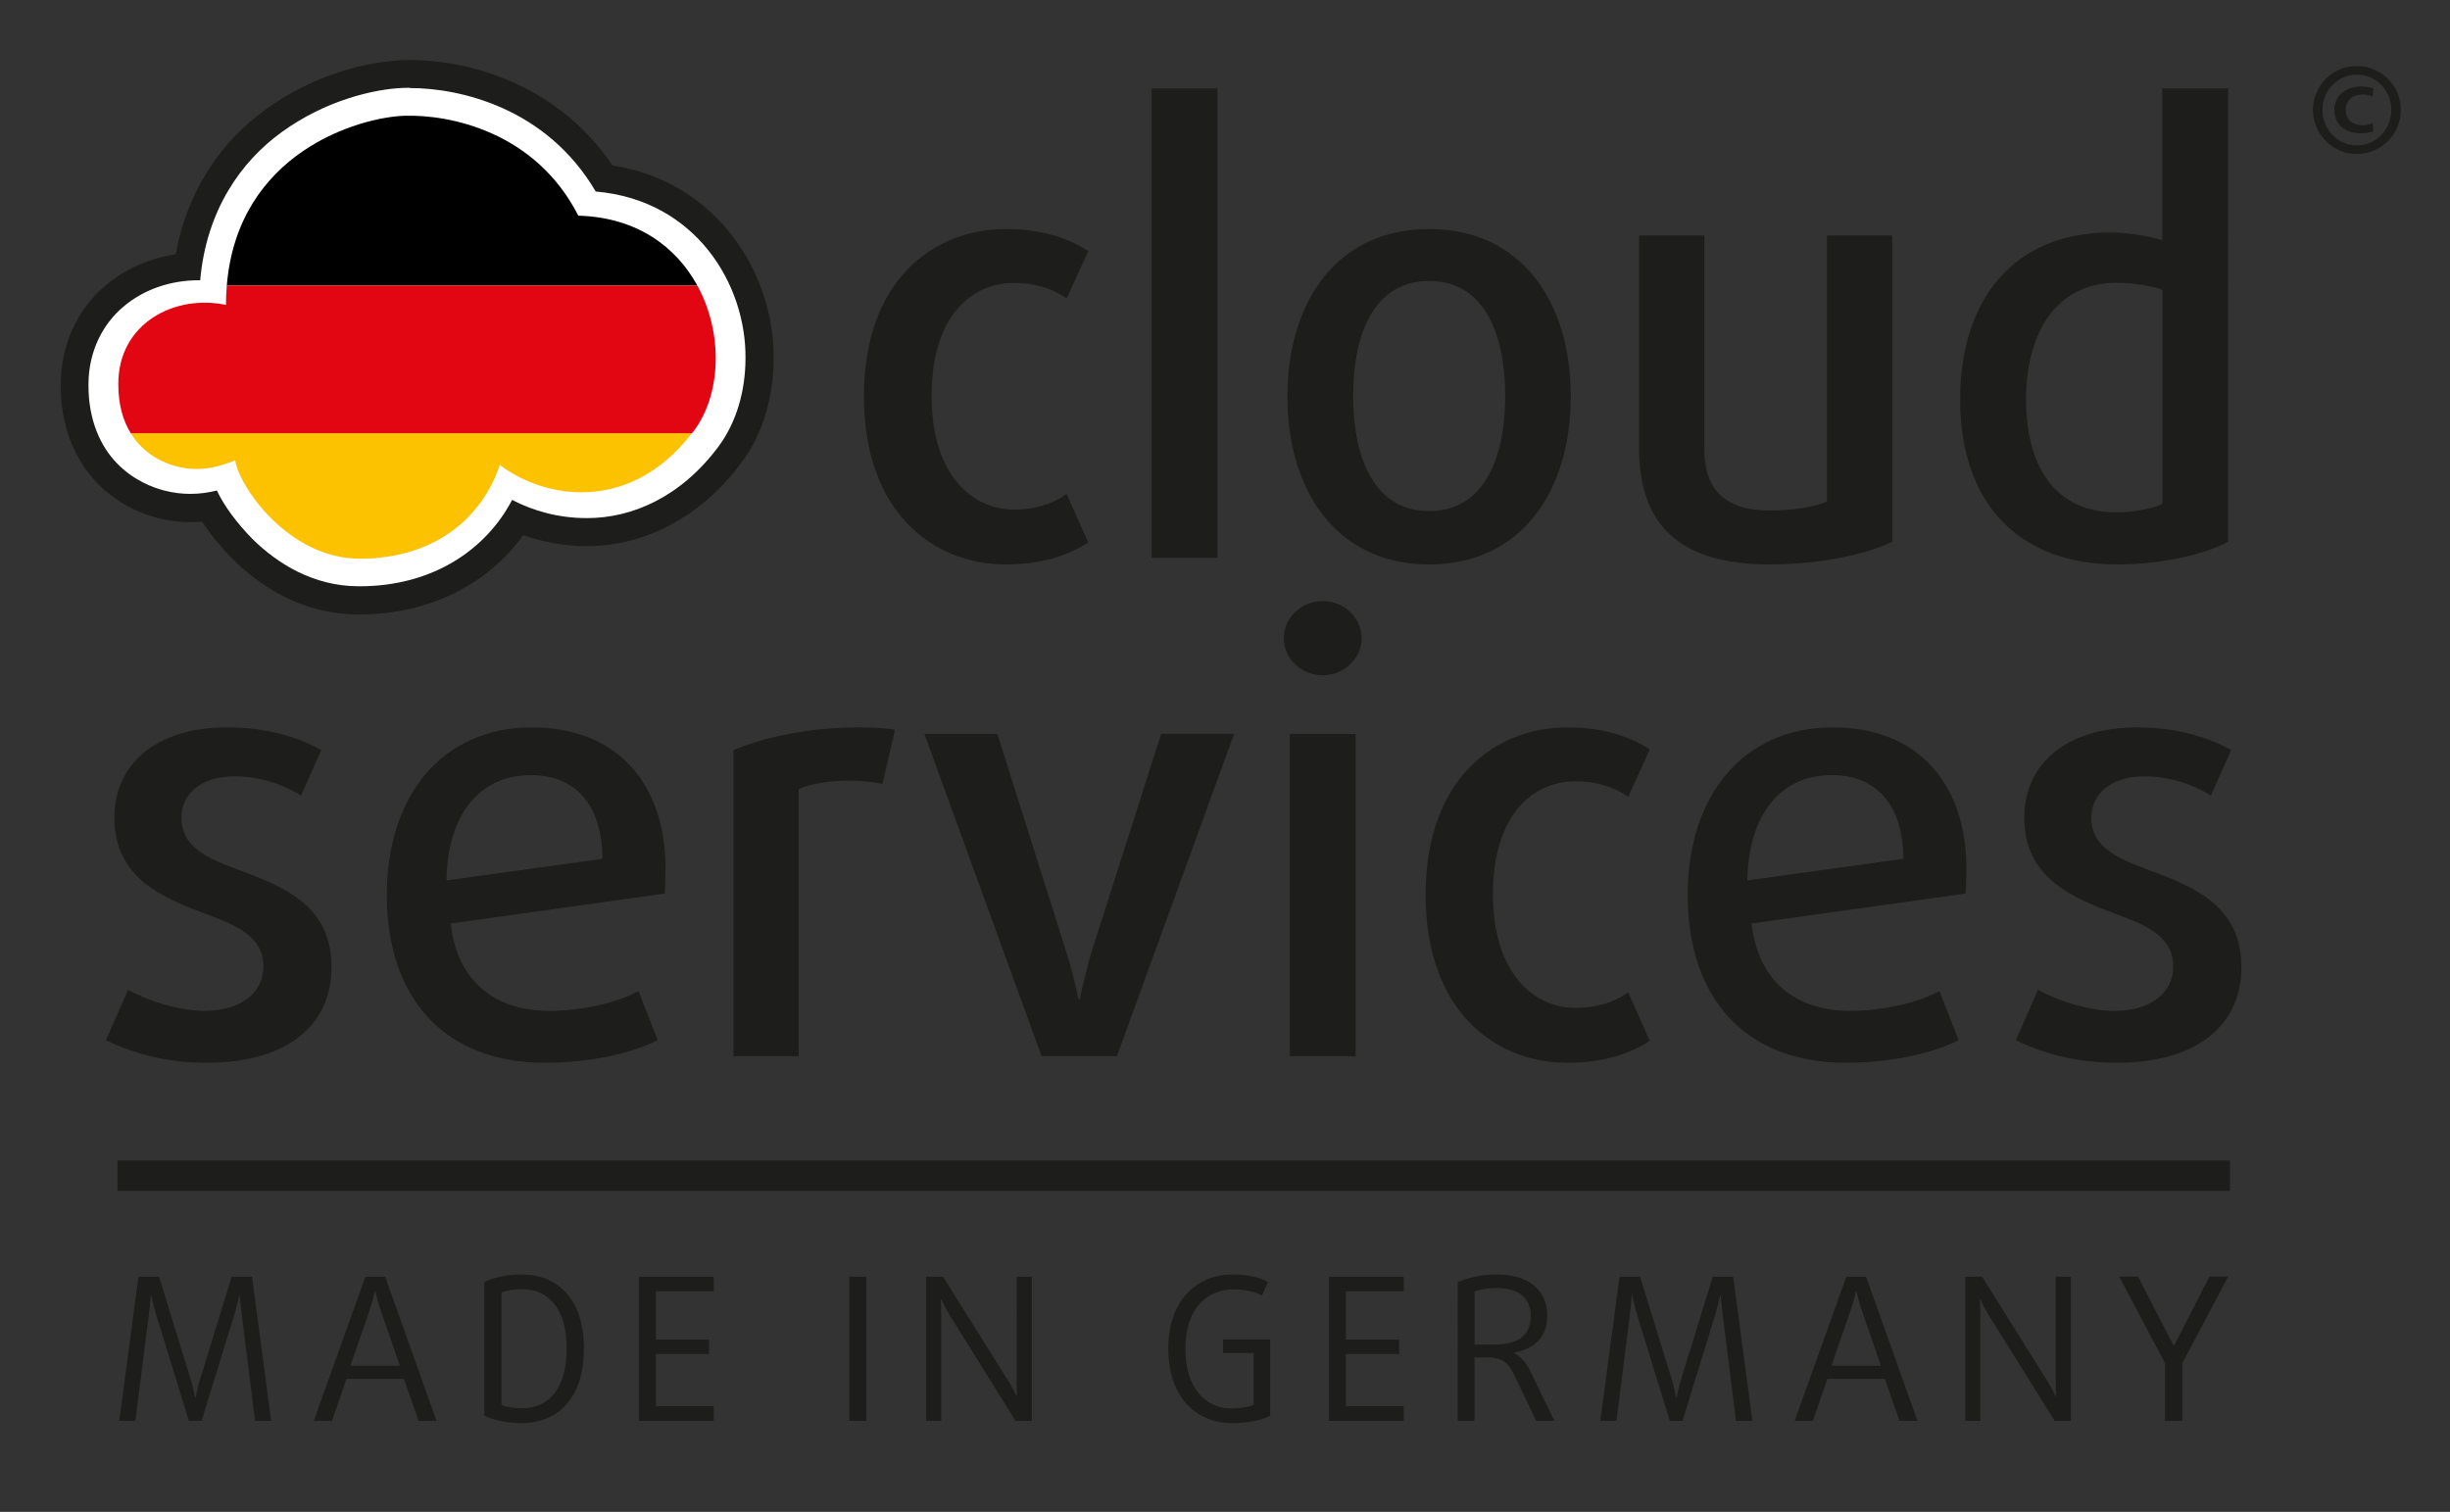 <?xml version="1.0" encoding="utf-8"?>
<!-- Generator: Adobe Illustrator 27.9.0, SVG Export Plug-In . SVG Version: 6.00 Build 0)  -->
<svg version="1.1" id="Ebene_1" xmlns="http://www.w3.org/2000/svg" xmlns:xlink="http://www.w3.org/1999/xlink" x="0px" y="0px"
	 viewBox="0 0 175 108" style="enable-background:new 0 0 175 108;" xml:space="preserve">
<rect x="0" y="0" width="175" height="108" fill="#333333" stroke="none"/>
<style type="text/css">
	.st0{fill:#FFFFFF;}
	.st1{fill:#1D1D1B;}
	.st2{fill:#FCC200;}
	.st3{fill:#E20613;}
</style>
<g>
	<path class="st0" d="M25.57,42.89c-3.76-0.01-6.56-2-8.25-3.67c-1-1.03-1.79-2.04-2.37-3.04c-0.46,0.07-0.91,0.11-1.36,0.11
		c-0.71,0-1.4-0.09-2.09-0.26c-1.04-0.27-2.55-0.88-3.86-2.21c-1.52-1.53-2.34-3.77-2.33-6.29c0-0.06,0-0.12,0-0.16
		c0.03-2.44,1.06-4.69,2.84-6.19c1.42-1.22,3.26-1.95,5.24-2.11c0.6-4.29,2.74-7.96,6.1-10.4c4.04-2.95,8.1-3.32,9.25-3.37
		c0.18-0.01,0.35-0.01,0.5-0.01c4.52,0,10.45,1.97,13.9,7.45c7.3,0.9,11.17,7.24,11.1,12.89c-0.01,2.63-0.74,5.01-2.13,6.86
		c-2.65,3.56-6.26,5.51-10.17,5.51c-1.74,0-3.42-0.35-4.97-1c-2.32,3.7-6.47,5.88-11.28,5.88L25.57,42.89z"/>
	<path class="st1" d="M29.29,6.29c3.56,0,9.75,1.41,13.26,7.39c7.17,0.62,10.76,6.66,10.7,11.94c-0.01,2.28-0.62,4.51-1.93,6.28
		c-2.71,3.64-6.21,5.11-9.37,5.11c-0.02,0-0.05,0-0.07,0c-1.97,0-3.79-0.51-5.3-1.3c-1.86,3.56-5.68,6.17-10.88,6.17
		c-0.04,0-0.08,0-0.11,0c-3.2-0.01-5.78-1.62-7.56-3.38c-1.15-1.18-2.01-2.35-2.54-3.46c-0.56,0.14-1.19,0.24-1.89,0.24
		c-0.01,0-0.02,0-0.03,0c-0.57,0-1.17-0.07-1.81-0.23c-0.89-0.23-2.23-0.75-3.39-1.94c-1.17-1.19-2.06-3.08-2.05-5.59
		c0-0.06,0-0.1,0-0.13c0.02-2.28,1-4.22,2.48-5.47c1.49-1.27,3.42-1.9,5.39-1.9c0.03,0,0.07,0,0.11,0
		c0.44-5.02,2.94-8.49,5.79-10.56c3.17-2.31,6.65-3.1,8.7-3.18c0.17-0.01,0.32-0.01,0.46-0.01C29.26,6.29,29.28,6.29,29.29,6.29
		 M29.29,4.29L29.29,4.29L29.29,4.29l-0.05,0c0,0,0,0,0,0c-0.16,0-0.34,0-0.53,0.01c-1.21,0.05-5.52,0.44-9.79,3.56
		c-3.38,2.45-5.6,6.06-6.37,10.3c-1.89,0.29-3.63,1.06-5.03,2.25c-1.99,1.68-3.15,4.2-3.18,6.92c0,0.06,0,0.12,0,0.19
		c-0.02,2.78,0.92,5.27,2.62,7C8.1,35.7,9.59,36.56,11.25,37c0.77,0.2,1.55,0.3,2.31,0.3c0.3,0,0.59-0.01,0.88-0.04
		c0.57,0.88,1.29,1.76,2.15,2.65c1.84,1.83,4.87,3.98,8.99,3.98l0.12,0c4.86,0,9.1-2.08,11.67-5.66c1.45,0.51,2.98,0.78,4.51,0.78
		l0.08,0c4.17,0,8.17-2.16,10.97-5.92c1.52-2.03,2.32-4.61,2.33-7.46c0.07-5.95-3.93-12.64-11.51-13.81
		C40.04,6.29,33.93,4.29,29.29,4.29L29.29,4.29z"/>
</g>
<g>
	<path class="st1" d="M71.83,40.32c-5.12,0-10.12-3.67-10.12-12s5-11.96,10.12-11.96c2.27,0,4.27,0.51,5.9,1.58l-1.54,3.38
		c-1.02-0.73-2.31-1.11-3.76-1.11c-3.08,0-5.89,2.43-5.89,8.07c0,5.64,2.9,8.12,5.89,8.12c1.45,0,2.73-0.38,3.76-1.11l1.54,3.46
		C76.1,39.81,74.1,40.32,71.83,40.32z"/>
	<path class="st1" d="M82.26,39.85V6.32h4.7v33.53H82.26z"/>
	<path class="st1" d="M102.08,40.32c-6.54,0-10.12-5.17-10.12-12c0-6.83,3.59-11.96,10.12-11.96c6.54,0,10.12,5.13,10.12,11.96
		C112.2,35.15,108.62,40.32,102.08,40.32z M102.08,20.07c-3.63,0-5.42,3.25-5.42,8.2c0,4.96,1.79,8.24,5.42,8.24
		c3.63,0,5.43-3.29,5.43-8.24C107.5,23.32,105.71,20.07,102.08,20.07z"/>
	<path class="st1" d="M126.39,40.32c-6.07,0-9.31-2.52-9.31-8.29V16.82h4.66v15.29c0,2.95,1.58,4.36,4.66,4.36
		c1.79,0,3.33-0.3,4.1-0.64V16.82h4.66V38.7C133.27,39.63,129.89,40.32,126.39,40.32z"/>
	<path class="st1" d="M151.25,40.32c-7.18,0-11.24-4.49-11.24-11.79c0-7.05,3.76-11.92,10.72-11.92c1.41,0,2.95,0.3,3.72,0.55V6.32
		h4.7V38.7C157.62,39.55,154.5,40.32,151.25,40.32z M154.46,20.71c-0.6-0.26-2.05-0.51-3.29-0.51c-4.23,0-6.45,3.5-6.45,8.33
		c0,5.04,2.26,8.07,6.45,8.07c1.24,0,2.73-0.3,3.29-0.6V20.71z"/>
	<path class="st1" d="M14.75,75.92c-2.56,0-5.04-0.55-7.18-1.62l1.58-3.59c1.54,0.85,3.72,1.5,5.47,1.5c2.52,0,4.19-1.24,4.19-3.16
		c0-2.09-1.75-2.9-4.1-3.76c-3.08-1.15-6.54-2.56-6.54-6.88c0-3.8,2.95-6.45,8.07-6.45c2.48,0,4.83,0.56,6.71,1.62l-1.45,3.25
		c-1.28-0.81-2.99-1.37-4.74-1.37c-2.44,0-3.8,1.28-3.8,2.95c0,2.18,2.01,2.95,4.06,3.72c3.21,1.2,6.66,2.52,6.66,6.96
		C23.68,73.23,20.52,75.92,14.75,75.92z"/>
	<path class="st1" d="M47.48,63.83l-15.29,2.14c0.47,4.14,3.16,6.24,7.05,6.24c2.31,0,4.79-0.56,6.37-1.41l1.37,3.5
		c-1.8,0.94-4.87,1.62-8.03,1.62c-7.26,0-11.32-4.66-11.32-12c0-7.05,3.93-11.96,10.38-11.96c5.98,0,9.53,3.93,9.53,10.12
		C47.52,62.64,47.52,63.23,47.48,63.83z M37.91,55.37c-3.59,0-5.94,2.73-6.02,7.52l11.15-1.54C42.99,57.34,40.99,55.37,37.91,55.37z
		"/>
	<path class="st1" d="M63.03,56.01c-0.68-0.17-1.5-0.25-2.35-0.25c-1.33,0-2.74,0.21-3.63,0.6v19.09h-4.66V53.58
		c2.22-0.94,5.51-1.62,8.93-1.62c1.03,0,1.92,0.04,2.61,0.17L63.03,56.01z"/>
	<path class="st1" d="M79.78,75.45H74.4l-8.37-23.02h5.21L76.1,67.8c0.43,1.32,0.77,2.78,0.94,3.59h0.09
		c0.08-0.47,0.55-2.48,0.9-3.59l4.91-15.38h5.21L79.78,75.45z"/>
	<path class="st1" d="M94.48,48.24c-1.54,0-2.78-1.2-2.78-2.65c0-1.45,1.24-2.65,2.78-2.65c1.54,0,2.78,1.2,2.78,2.65
		C97.25,47.04,96.01,48.24,94.48,48.24z M92.13,75.45V52.43h4.7v23.02H92.13z"/>
	<path class="st1" d="M111.95,75.92c-5.13,0-10.12-3.67-10.12-12c0-8.33,5-11.96,10.12-11.96c2.26,0,4.27,0.51,5.89,1.58l-1.54,3.38
		c-1.03-0.73-2.31-1.11-3.76-1.11c-3.08,0-5.9,2.43-5.9,8.07c0,5.64,2.91,8.12,5.9,8.12c1.45,0,2.73-0.38,3.76-1.11l1.54,3.46
		C116.22,75.41,114.21,75.92,111.95,75.92z"/>
	<path class="st1" d="M140.4,63.83l-15.29,2.14c0.47,4.14,3.16,6.24,7.05,6.24c2.31,0,4.79-0.56,6.37-1.41l1.37,3.5
		c-1.79,0.94-4.87,1.62-8.03,1.62c-7.26,0-11.32-4.66-11.32-12c0-7.05,3.93-11.96,10.38-11.96c5.98,0,9.53,3.93,9.53,10.12
		C140.44,62.64,140.44,63.23,140.4,63.83z M130.83,55.37c-3.59,0-5.94,2.73-6.02,7.52l11.15-1.54
		C135.92,57.34,133.91,55.37,130.83,55.37z"/>
	<path class="st1" d="M151.17,75.92c-2.56,0-5.04-0.55-7.18-1.62l1.58-3.59c1.54,0.85,3.72,1.5,5.47,1.5c2.52,0,4.19-1.24,4.19-3.16
		c0-2.09-1.75-2.9-4.1-3.76c-3.08-1.15-6.54-2.56-6.54-6.88c0-3.8,2.95-6.45,8.07-6.45c2.48,0,4.83,0.56,6.71,1.62l-1.45,3.25
		c-1.28-0.81-2.99-1.37-4.74-1.37c-2.43,0-3.8,1.28-3.8,2.95c0,2.18,2.01,2.95,4.06,3.72c3.2,1.2,6.66,2.52,6.66,6.96
		C160.1,73.23,156.94,75.92,151.17,75.92z"/>
</g>
<g>
	<path class="st1" d="M18.22,101.5l-0.97-7.73c-0.07-0.58-0.13-1.25-0.13-1.25h-0.03c0,0-0.14,0.67-0.31,1.25l-2.38,7.73h-0.91
		l-2.38-7.73c-0.17-0.58-0.31-1.25-0.31-1.25h-0.03c0,0-0.04,0.67-0.12,1.25l-0.98,7.73H8.52l1.37-10.3h1.47l2.28,7.4
		c0.17,0.57,0.3,1.24,0.3,1.24h0.03c0,0,0.13-0.67,0.3-1.24l2.28-7.4H18l1.37,10.3H18.22z"/>
	<path class="st1" d="M29.9,101.5l-1.05-3h-4.1l-1.04,3h-1.3l3.69-10.3h1.41l3.67,10.3H29.9z M27.12,93.39
		c-0.18-0.55-0.31-1.18-0.31-1.18h-0.03c0,0-0.13,0.63-0.31,1.18l-1.44,4.17h3.53L27.12,93.39z"/>
	<path class="st1" d="M37.26,101.66c-1.1,0-2.12-0.24-2.67-0.54v-9.54c0.63-0.31,1.61-0.54,2.67-0.54c2.58,0,4.45,1.76,4.45,5.31
		C41.71,99.89,39.84,101.66,37.26,101.66z M37.32,92.09c-0.58,0-1.17,0.09-1.5,0.24v8.03c0.27,0.14,0.85,0.24,1.5,0.24
		c1.75,0,3.16-1.28,3.16-4.26C40.48,93.37,39.07,92.09,37.32,92.09z"/>
	<path class="st1" d="M45.64,101.5V91.2h5.34v1.05h-4.13v3.44h3.8v1.03h-3.8v3.73h4.13v1.05H45.64z"/>
	<path class="st1" d="M60.66,101.5V91.2h1.22v10.3H60.66z"/>
	<path class="st1" d="M72.54,101.5l-4.71-7.56c-0.33-0.53-0.6-1.12-0.6-1.12H67.2c0,0,0.03,0.65,0.03,1.25v7.43h-1.08V91.2h1.21
		L72,98.61c0.33,0.51,0.6,1.12,0.6,1.12h0.03c0,0-0.01-0.68-0.01-1.3V91.2h1.08v10.3H72.54z"/>
	<path class="st1" d="M88.01,101.66c-2.58,0-4.56-1.87-4.56-5.31c0-3.46,2.02-5.31,4.63-5.31c1.02,0,1.98,0.23,2.49,0.54l-0.43,0.97
		c-0.41-0.24-1.15-0.44-2.04-0.44c-1.84,0-3.43,1.31-3.43,4.24c0,2.93,1.56,4.26,3.26,4.26c0.74,0,1.4-0.13,1.62-0.26v-3.7h-2.19
		v-0.97h3.37v5.44C90.23,101.42,89.23,101.66,88.01,101.66z"/>
	<path class="st1" d="M94.93,101.5V91.2h5.34v1.05h-4.13v3.44h3.8v1.03h-3.8v3.73h4.13v1.05H94.93z"/>
	<path class="st1" d="M109.73,101.5l-1.61-3.36c-0.35-0.75-0.88-1.17-1.75-1.17h-1.05v4.53h-1.2V91.6c0.73-0.34,1.76-0.56,2.77-0.56
		c2.39,0,3.63,1.2,3.63,2.92c0,1.64-1.01,2.42-2.38,2.66v0.03c0.53,0.26,0.9,0.75,1.21,1.39l1.68,3.46H109.73z M106.92,92.01
		c-0.6,0-1.22,0.1-1.59,0.25v3.79h1.35c1.65,0,2.66-0.56,2.66-2.05C109.34,92.79,108.55,92.01,106.92,92.01z"/>
	<path class="st1" d="M124,101.5l-0.97-7.73c-0.07-0.58-0.13-1.25-0.13-1.25h-0.03c0,0-0.14,0.67-0.31,1.25l-2.38,7.73h-0.91
		l-2.38-7.73c-0.17-0.58-0.31-1.25-0.31-1.25h-0.03c0,0-0.04,0.67-0.11,1.25l-0.98,7.73h-1.15l1.37-10.3h1.47l2.28,7.4
		c0.17,0.57,0.3,1.24,0.3,1.24h0.03c0,0,0.13-0.67,0.3-1.24l2.28-7.4h1.46l1.37,10.3H124z"/>
	<path class="st1" d="M135.68,101.5l-1.05-3h-4.1l-1.04,3h-1.3l3.69-10.3h1.41l3.67,10.3H135.68z M132.91,93.39
		c-0.18-0.55-0.31-1.18-0.31-1.18h-0.03c0,0-0.13,0.63-0.31,1.18l-1.44,4.17h3.53L132.91,93.39z"/>
	<path class="st1" d="M146.76,101.5l-4.71-7.56c-0.33-0.53-0.6-1.12-0.6-1.12h-0.03c0,0,0.03,0.65,0.03,1.25v7.43h-1.08V91.2h1.21
		l4.64,7.42c0.33,0.51,0.6,1.12,0.6,1.12h0.03c0,0-0.01-0.68-0.01-1.3V91.2h1.08v10.3H146.76z"/>
	<path class="st1" d="M155.88,97.37v4.13h-1.24v-4.13l-3.27-6.18h1.34l2.55,4.94h0.03l2.53-4.94h1.34L155.88,97.37z"/>
</g>
<rect x="8.39" y="82.9" class="st1" width="150.9" height="2.17"/>
<g>
	<path class="st2" d="M12.63,33.32c1.72,0.44,3.08,0,4.17-0.44c0.22,1.76,3.74,7.03,8.9,7.03c5.36,0,8.74-2.93,10-6.7
		c3.11,2.38,9.21,3.56,13.72-2.26H9.34C10.28,32.48,11.74,33.1,12.63,33.32z"/>
	<path d="M41.42,15.41h-0.11c-3.08-6.04-9.23-7.24-12.42-7.14C25.64,8.38,16.98,10.89,16.2,20.4h33.61
		C48.32,17.67,45.56,15.56,41.42,15.41z"/>
	<path class="st3" d="M49.81,20.4H16.2c-0.04,0.45-0.06,0.91-0.06,1.38c-3.68-0.77-7.67,1.32-7.69,5.61
		c-0.01,1.55,0.36,2.7,0.89,3.56h40.08c0.04-0.05,0.09-0.1,0.13-0.15C51.53,28.16,51.67,23.8,49.81,20.4z"/>
</g>
<g>
	<path class="st1" d="M168.35,11c-1.73,0-3.14-1.41-3.14-3.15s1.41-3.13,3.14-3.13c1.73,0,3.14,1.4,3.14,3.13S170.09,11,168.35,11z
		 M168.35,5.33c-1.38,0-2.46,1.14-2.46,2.52s1.08,2.54,2.46,2.54s2.46-1.16,2.46-2.54S169.73,5.33,168.35,5.33z M168.66,9.52
		c-1.13,0-1.92-0.6-1.92-1.67c0-1.03,0.84-1.67,1.92-1.67c0.28,0,0.59,0.05,0.86,0.13l-0.04,0.58c-0.21-0.08-0.48-0.14-0.71-0.14
		c-0.75,0-1.22,0.43-1.22,1.1c0,0.68,0.45,1.1,1.21,1.1c0.26,0,0.48-0.06,0.72-0.16l0.04,0.58C169.26,9.48,168.95,9.52,168.66,9.52z
		"/>
</g>
</svg>
